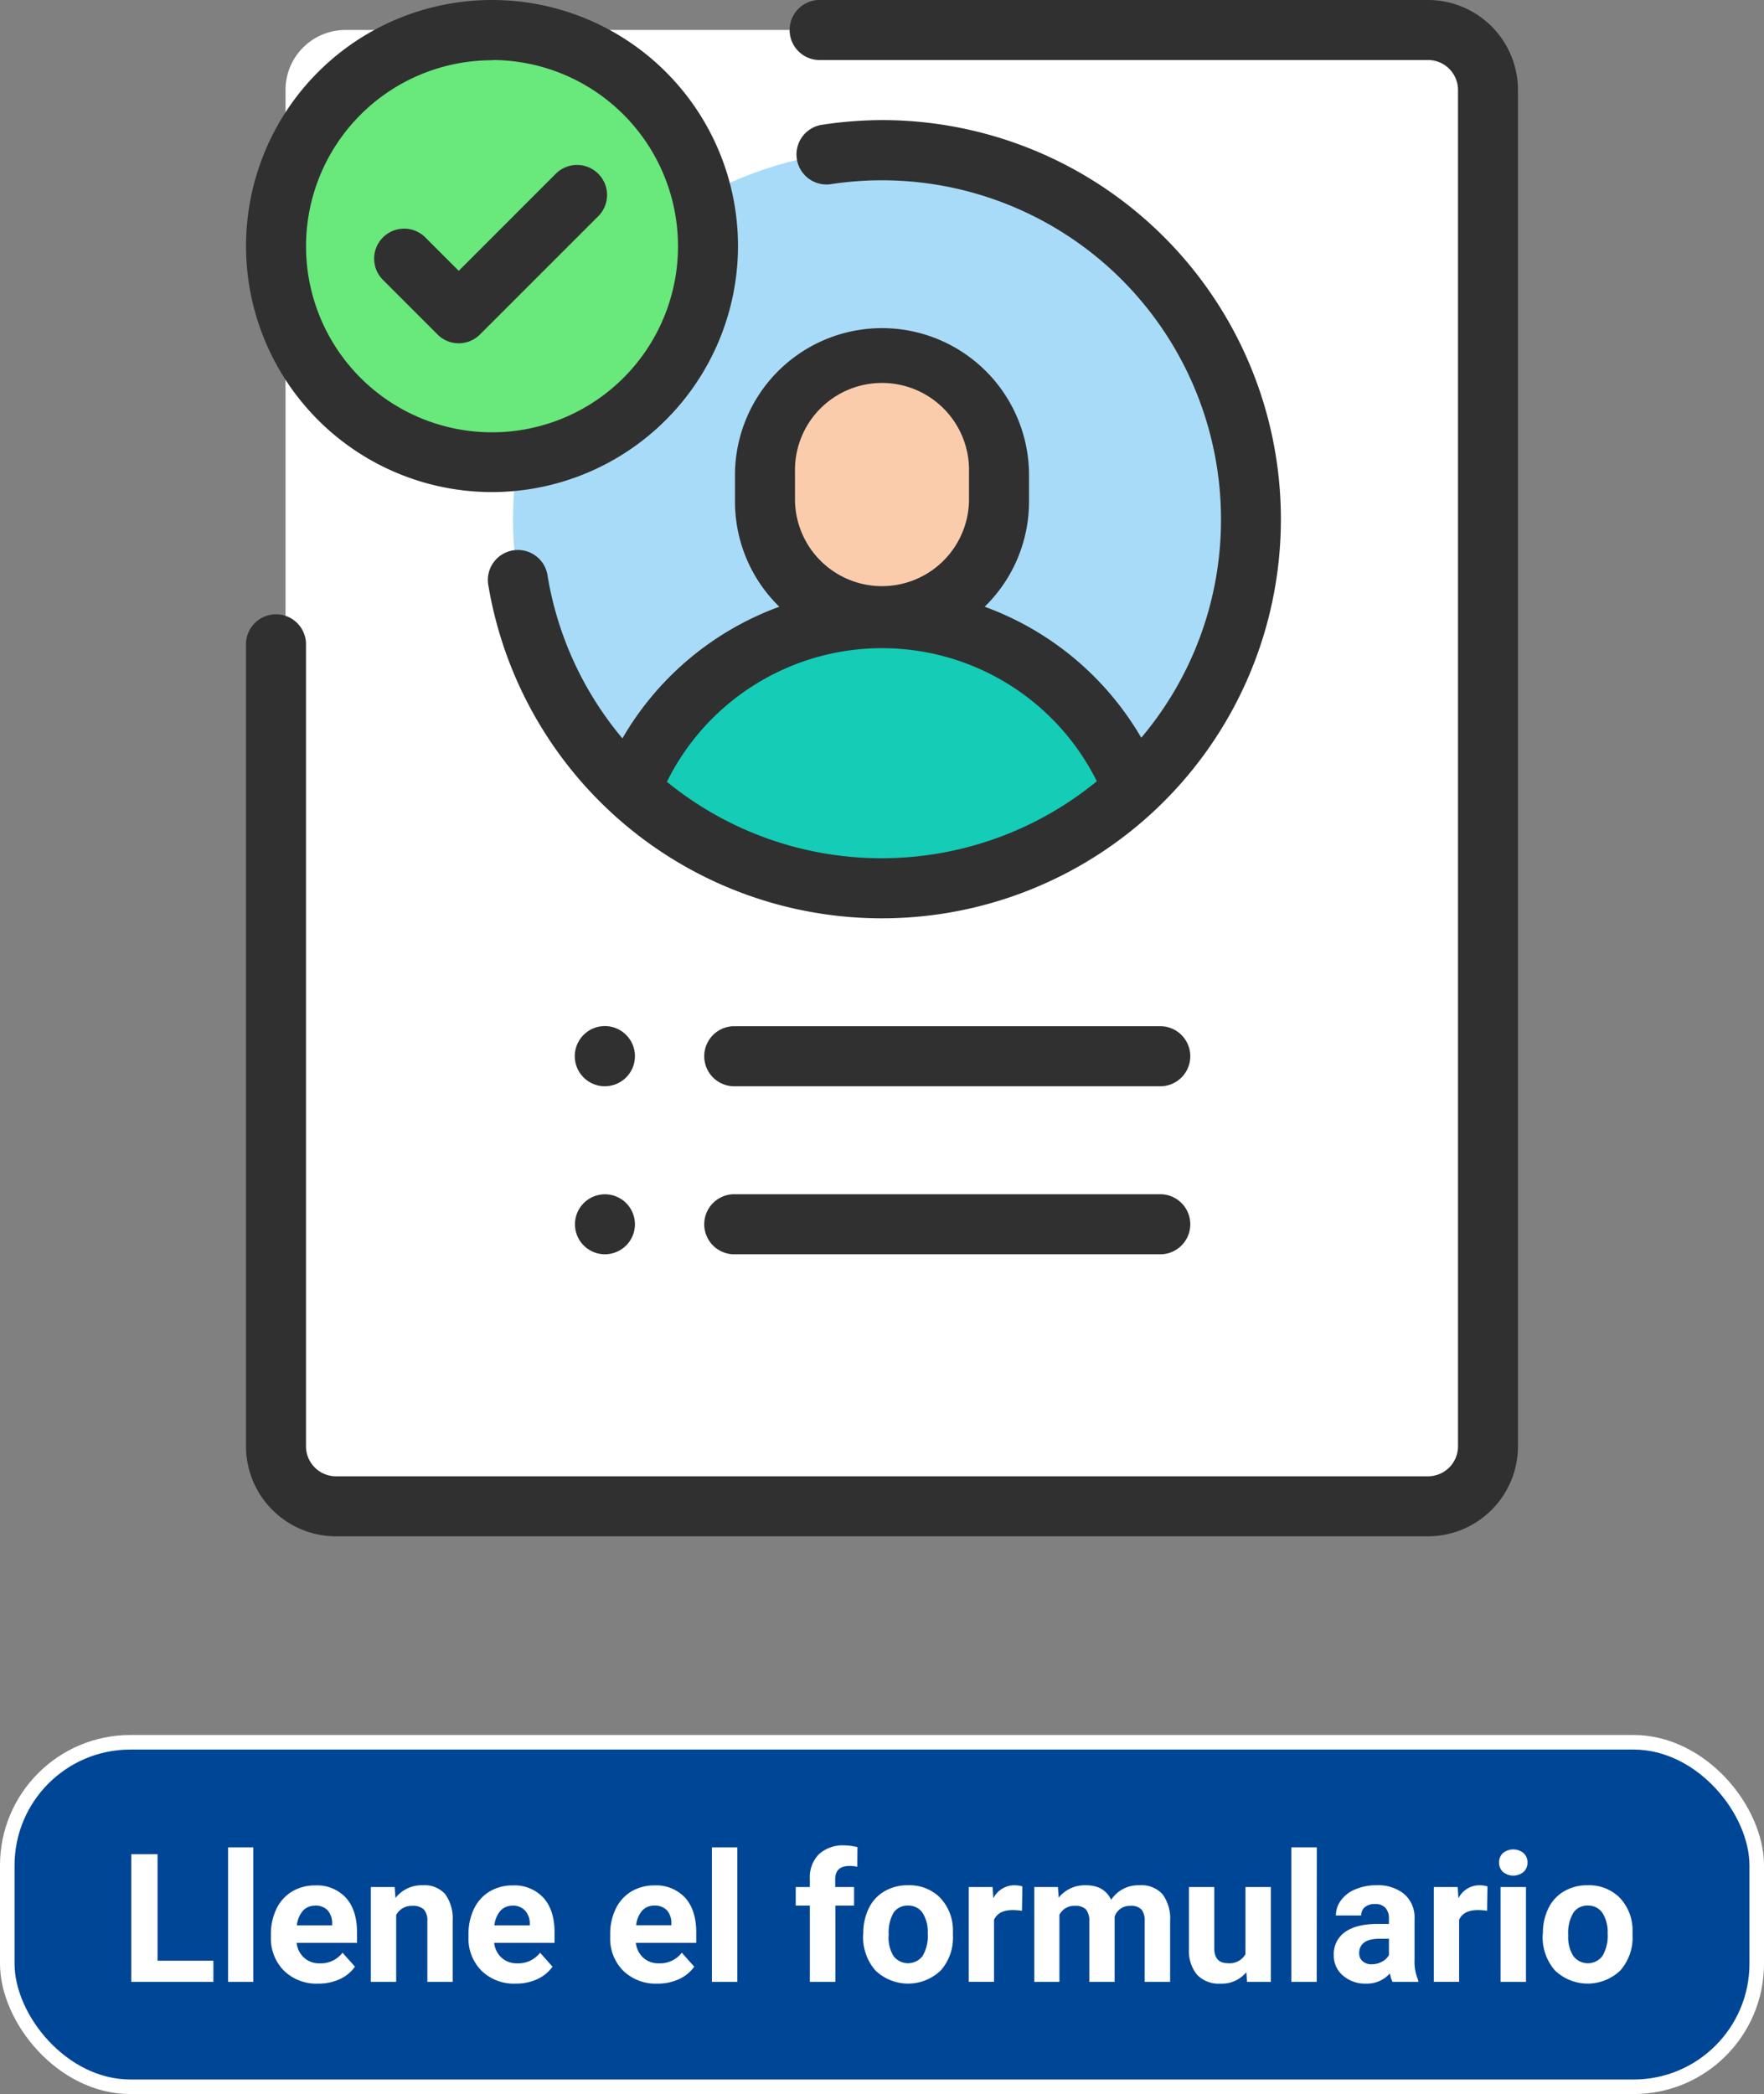 <svg id="Capa_1" data-name="Capa 1" xmlns="http://www.w3.org/2000/svg" viewBox="0 0 363.65 431.59"><rect x="0" y="0" width="363.65" height="431.59" fill="#808080" stroke="none"/><defs><style>.cls-1{fill:#004696;stroke:#fff;stroke-miterlimit:10;stroke-width:3px;}.cls-2{fill:#fff;}.cls-3{fill:#a8dbf7;}.cls-4{fill:#303030;}.cls-5{fill:#faccac;}.cls-6{fill:#15ccb6;}.cls-7{fill:#69e87b;}</style></defs><rect class="cls-1" x="1.5" y="359.09" width="360.65" height="71" rx="25.37"/><path class="cls-2" d="M349.11,387.71H124a12.36,12.36,0,0,1-12.36-12.37V95.8A12.36,12.36,0,0,1,124,83.43H349.11A12.37,12.37,0,0,1,361.48,95.8V375.34A12.37,12.37,0,0,1,349.11,387.71Z" transform="translate(-52.78 -77.25)"/><circle class="cls-3" cx="181.83" cy="106.99" r="76.07"/><path class="cls-4" d="M347.16,393.89H122.05a18.57,18.57,0,0,1-18.56-18.55V209.8a6.19,6.19,0,0,1,12.37,0V375.34a6.19,6.19,0,0,0,6.19,6.18H347.16a6.19,6.19,0,0,0,6.19-6.18V95.8a6.19,6.19,0,0,0-6.19-6.18H222a6.19,6.19,0,1,1,0-12.37H347.16A18.57,18.57,0,0,1,365.71,95.8V375.34A18.57,18.57,0,0,1,347.16,393.89Z" transform="translate(-52.78 -77.25)"/><path class="cls-5" d="M258.72,174.5v6a24.12,24.12,0,0,1-24.12,24.12h0a24.12,24.12,0,0,1-24.12-24.12v-6a24.12,24.12,0,0,1,24.12-24.12h0A24.12,24.12,0,0,1,258.72,174.5Z" transform="translate(-52.78 -77.25)"/><path class="cls-6" d="M234.6,204.65h0a55.67,55.67,0,0,0-51.79,35.28,76,76,0,0,0,103.59,0A55.68,55.68,0,0,0,234.6,204.65Z" transform="translate(-52.78 -77.25)"/><path class="cls-4" d="M234.6,102a83.83,83.83,0,0,0-12.57,1,6.19,6.19,0,0,0,1.88,12.23,69.9,69.9,0,0,1,80.58,69.07,69.59,69.59,0,0,1-16.44,45,61.83,61.83,0,0,0-32.28-27,30.23,30.23,0,0,0,9.14-21.66v-6a30.31,30.31,0,0,0-60.61,0v6a30.19,30.19,0,0,0,9.14,21.66,61.87,61.87,0,0,0-32.35,27.13,69.72,69.72,0,0,1-15.41-33.43,6.19,6.19,0,1,0-12.2,2.05A82.26,82.26,0,1,0,234.6,102Zm-17.93,78.54v-6a17.94,17.94,0,1,1,35.87,0v6a17.94,17.94,0,0,1-35.87,0Zm-26.41,57.84a49.47,49.47,0,0,1,88.63-.11,70,70,0,0,1-88.63.11Z" transform="translate(-52.78 -77.25)"/><path class="cls-4" d="M291.72,335.76H203.9a6.19,6.19,0,0,1,0-12.37h87.82a6.19,6.19,0,1,1,0,12.37Z" transform="translate(-52.78 -77.25)"/><path class="cls-4" d="M177.48,301.13a6.2,6.2,0,1,1,4.38-1.82A6.25,6.25,0,0,1,177.48,301.13Z" transform="translate(-52.78 -77.25)"/><path class="cls-4" d="M177.48,335.76a6.18,6.18,0,1,1,4.38-1.81A6.24,6.24,0,0,1,177.48,335.76Z" transform="translate(-52.78 -77.25)"/><path class="cls-4" d="M291.72,301.13H203.9a6.19,6.19,0,0,1,0-12.37h87.82a6.19,6.19,0,1,1,0,12.37Z" transform="translate(-52.78 -77.25)"/><circle class="cls-7" cx="101.43" cy="50.71" r="44.53"/><path class="cls-4" d="M147.35,148a6.14,6.14,0,0,1-4.37-1.81l-11.26-11.26a6.18,6.18,0,1,1,8.75-8.74l6.88,6.88,20.14-20.14a6.19,6.19,0,0,1,8.75,8.75l-24.52,24.51A6.16,6.16,0,0,1,147.35,148Z" transform="translate(-52.78 -77.25)"/><path class="cls-4" d="M154.2,178.67A50.71,50.71,0,1,1,204.92,128,50.77,50.77,0,0,1,154.2,178.67Zm0-89A38.34,38.34,0,1,0,192.55,128,38.38,38.38,0,0,0,154.2,89.62Z" transform="translate(-52.78 -77.25)"/><path class="cls-2" d="M85.26,481.36H96.77v4.36H79.84V459.41h5.42Z" transform="translate(-52.78 -77.25)"/><path class="cls-2" d="M105,485.72H99.8V458H105Z" transform="translate(-52.78 -77.25)"/><path class="cls-2" d="M118.34,486.08a9.58,9.58,0,0,1-7-2.64,9.39,9.39,0,0,1-2.71-7v-.5a11.8,11.8,0,0,1,1.14-5.27,8.39,8.39,0,0,1,3.23-3.58,9.12,9.12,0,0,1,4.76-1.25,8.09,8.09,0,0,1,6.31,2.53c1.54,1.68,2.31,4.08,2.31,7.17v2.13H113.93a4.84,4.84,0,0,0,1.53,3.07,4.59,4.59,0,0,0,3.22,1.16,5.62,5.62,0,0,0,4.71-2.19l2.57,2.88a7.86,7.86,0,0,1-3.18,2.59A10.45,10.45,0,0,1,118.34,486.08Zm-.6-16.06a3.25,3.25,0,0,0-2.52,1.05,5.49,5.49,0,0,0-1.24,3h7.27v-.41a3.93,3.93,0,0,0-.94-2.7A3.4,3.4,0,0,0,117.74,470Z" transform="translate(-52.78 -77.25)"/><path class="cls-2" d="M134.14,466.17l.17,2.26a6.81,6.81,0,0,1,5.62-2.62,5.68,5.68,0,0,1,4.62,1.82,8.52,8.52,0,0,1,1.55,5.46v12.63h-5.22v-12.5a3.42,3.42,0,0,0-.72-2.42,3.27,3.27,0,0,0-2.4-.75,3.61,3.61,0,0,0-3.31,1.88v13.79h-5.22V466.17Z" transform="translate(-52.78 -77.25)"/><path class="cls-2" d="M159.06,486.08a9.58,9.58,0,0,1-7-2.64,9.38,9.38,0,0,1-2.7-7v-.5a11.93,11.93,0,0,1,1.13-5.27,8.39,8.39,0,0,1,3.23-3.58,9.12,9.12,0,0,1,4.76-1.25,8.09,8.09,0,0,1,6.31,2.53c1.54,1.68,2.31,4.08,2.31,7.17v2.13H154.65a4.84,4.84,0,0,0,1.53,3.07,4.61,4.61,0,0,0,3.22,1.16,5.65,5.65,0,0,0,4.72-2.19l2.56,2.88a7.86,7.86,0,0,1-3.18,2.59A10.41,10.41,0,0,1,159.06,486.08Zm-.6-16.06a3.28,3.28,0,0,0-2.52,1.05,5.49,5.49,0,0,0-1.24,3H162v-.41A3.93,3.93,0,0,0,161,471,3.4,3.4,0,0,0,158.46,470Z" transform="translate(-52.78 -77.25)"/><path class="cls-2" d="M188.27,486.08a9.58,9.58,0,0,1-7-2.64,9.38,9.38,0,0,1-2.7-7v-.5a11.8,11.8,0,0,1,1.14-5.27,8.37,8.37,0,0,1,3.22-3.58,9.12,9.12,0,0,1,4.76-1.25,8.11,8.11,0,0,1,6.32,2.53c1.53,1.68,2.3,4.08,2.3,7.17v2.13H183.86a4.84,4.84,0,0,0,1.53,3.07,4.61,4.61,0,0,0,3.22,1.16,5.63,5.63,0,0,0,4.72-2.19l2.57,2.88a8,8,0,0,1-3.18,2.59A10.46,10.46,0,0,1,188.27,486.08ZM187.68,470a3.29,3.29,0,0,0-2.53,1.05,5.48,5.48,0,0,0-1.23,3h7.26v-.41a3.89,3.89,0,0,0-.94-2.7A3.38,3.38,0,0,0,187.68,470Z" transform="translate(-52.78 -77.25)"/><path class="cls-2" d="M204.78,485.72h-5.24V458h5.24Z" transform="translate(-52.78 -77.25)"/><path class="cls-2" d="M219.73,485.72V470h-2.91v-3.83h2.91v-1.66a6.76,6.76,0,0,1,1.88-5.11,7.32,7.32,0,0,1,5.29-1.81,12.16,12.16,0,0,1,2.65.36L229.5,462a6.5,6.5,0,0,0-1.59-.17c-2,0-2.95.93-2.95,2.77v1.57h3.89V470H225v15.72Z" transform="translate(-52.78 -77.25)"/><path class="cls-2" d="M230.75,475.76a11.53,11.53,0,0,1,1.12-5.18,8.14,8.14,0,0,1,3.22-3.52,9.32,9.32,0,0,1,4.89-1.25,8.92,8.92,0,0,1,6.46,2.42,9.74,9.74,0,0,1,2.79,6.58l0,1.33a10.19,10.19,0,0,1-2.51,7.22,9.72,9.72,0,0,1-13.48,0,10.4,10.4,0,0,1-2.52-7.37Zm5.22.37a7.36,7.36,0,0,0,1,4.26,3.77,3.77,0,0,0,6,0,8,8,0,0,0,1.06-4.66,7.23,7.23,0,0,0-1.06-4.23,3.47,3.47,0,0,0-3-1.5,3.43,3.43,0,0,0-3,1.49A8.22,8.22,0,0,0,236,476.13Z" transform="translate(-52.78 -77.25)"/><path class="cls-2" d="M263.46,471.07a13.58,13.58,0,0,0-1.87-.15c-2,0-3.27.67-3.89,2v12.79h-5.22V466.17h4.93l.15,2.33a4.84,4.84,0,0,1,4.35-2.69,5.73,5.73,0,0,1,1.63.23Z" transform="translate(-52.78 -77.25)"/><path class="cls-2" d="M270.87,466.17l.16,2.19a6.88,6.88,0,0,1,5.62-2.55q3.78,0,5.19,3a6.7,6.7,0,0,1,5.87-3,5.83,5.83,0,0,1,4.73,1.85,8.49,8.49,0,0,1,1.56,5.57v12.49h-5.24V473.25a3.74,3.74,0,0,0-.65-2.43,2.91,2.91,0,0,0-2.3-.77,3.26,3.26,0,0,0-3.25,2.24l0,13.43h-5.22V473.27a3.73,3.73,0,0,0-.67-2.46,3,3,0,0,0-2.28-.76,3.38,3.38,0,0,0-3.21,1.85v13.82H266V466.17Z" transform="translate(-52.78 -77.25)"/><path class="cls-2" d="M309.71,483.73a6.52,6.52,0,0,1-5.34,2.35,6.16,6.16,0,0,1-4.8-1.81,7.74,7.74,0,0,1-1.69-5.29V466.17h5.22v12.64c0,2,.93,3.06,2.78,3.06a3.75,3.75,0,0,0,3.65-1.85V466.17h5.24v19.55h-4.91Z" transform="translate(-52.78 -77.25)"/><path class="cls-2" d="M324.22,485.72H319V458h5.24Z" transform="translate(-52.78 -77.25)"/><path class="cls-2" d="M339.85,485.72a5.93,5.93,0,0,1-.53-1.75,6.32,6.32,0,0,1-4.93,2.11,6.94,6.94,0,0,1-4.76-1.66,5.35,5.35,0,0,1-1.89-4.19,5.5,5.5,0,0,1,2.31-4.77q2.29-1.66,6.66-1.68h2.4v-1.12a3.18,3.18,0,0,0-.7-2.17,2.72,2.72,0,0,0-2.19-.81,3.12,3.12,0,0,0-2.07.63,2.14,2.14,0,0,0-.75,1.73h-5.22a5.22,5.22,0,0,1,1.05-3.14,6.89,6.89,0,0,1,3-2.27,10.74,10.74,0,0,1,4.3-.82,8.5,8.5,0,0,1,5.73,1.81,6.37,6.37,0,0,1,2.13,5.11v8.47a9.39,9.39,0,0,0,.77,4.21v.31Zm-4.32-3.63a4.42,4.42,0,0,0,2.13-.52,3.4,3.4,0,0,0,1.45-1.38v-3.36h-1.95q-3.93,0-4.18,2.71l0,.31a2.07,2.07,0,0,0,.69,1.6A2.65,2.65,0,0,0,335.53,482.09Z" transform="translate(-52.78 -77.25)"/><path class="cls-2" d="M359.34,471.07a13.71,13.71,0,0,0-1.88-.15c-2,0-3.27.67-3.88,2v12.79h-5.22V466.17h4.93l.14,2.33a4.85,4.85,0,0,1,4.36-2.69,5.73,5.73,0,0,1,1.63.23Z" transform="translate(-52.78 -77.25)"/><path class="cls-2" d="M361.82,461.11a2.58,2.58,0,0,1,.78-1.93,3.38,3.38,0,0,1,4.27,0,2.53,2.53,0,0,1,.8,1.93,2.56,2.56,0,0,1-.8,1.95,3.35,3.35,0,0,1-4.25,0A2.53,2.53,0,0,1,361.82,461.11Zm5.54,24.61h-5.24V466.17h5.24Z" transform="translate(-52.78 -77.25)"/><path class="cls-2" d="M370.85,475.76a11.53,11.53,0,0,1,1.12-5.18,8.16,8.16,0,0,1,3.23-3.52,9.3,9.3,0,0,1,4.88-1.25,8.92,8.92,0,0,1,6.46,2.42,9.7,9.7,0,0,1,2.79,6.58l0,1.33a10.24,10.24,0,0,1-2.51,7.22,9.74,9.74,0,0,1-13.49,0,10.4,10.4,0,0,1-2.52-7.37Zm5.22.37a7.28,7.28,0,0,0,1.05,4.26,3.76,3.76,0,0,0,6,0,8,8,0,0,0,1.07-4.66,7.22,7.22,0,0,0-1.07-4.23,3.47,3.47,0,0,0-3-1.5,3.42,3.42,0,0,0-3,1.49A8.13,8.13,0,0,0,376.07,476.13Z" transform="translate(-52.78 -77.25)"/></svg>